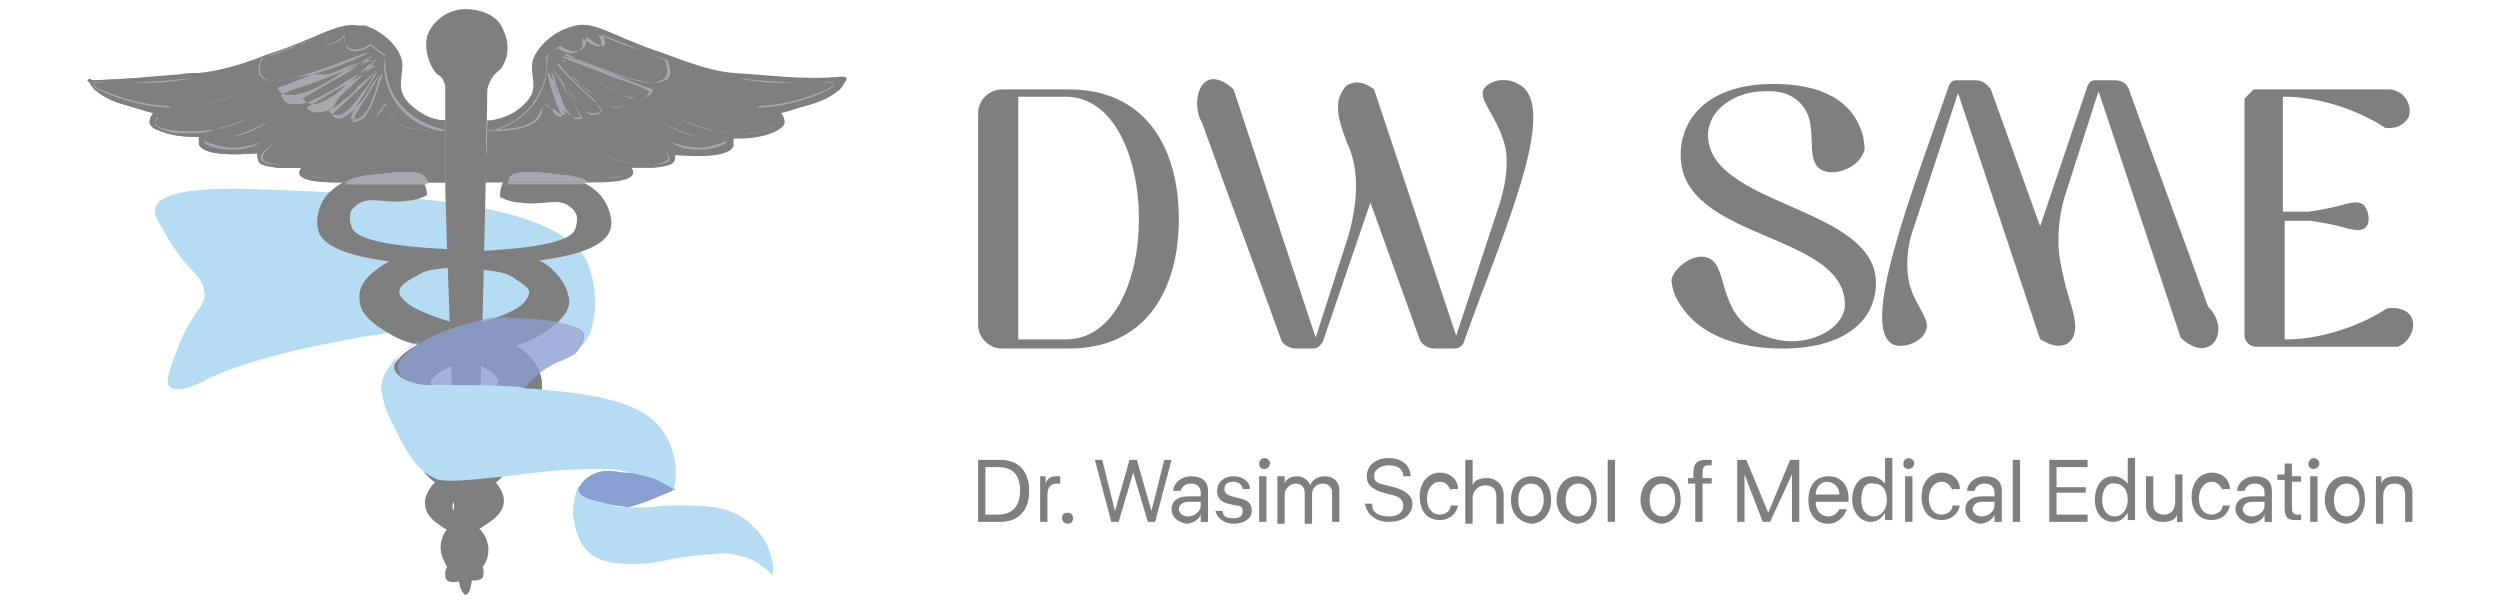 <?xml version="1.0" encoding="utf-8"?>
<!-- Generator: Adobe Illustrator 27.3.1, SVG Export Plug-In . SVG Version: 6.00 Build 0)  -->
<svg version="1.1" id="Layer_1" xmlns="http://www.w3.org/2000/svg" xmlns:xlink="http://www.w3.org/1999/xlink" x="0px" y="0px"
	 viewBox="0 0 137 33" style="enable-background:new 0 0 137 33;" xml:space="preserve">
<style type="text/css">
	.st0{fill:#B6DCF4;}
	.st1{fill:none;}
	.st2{fill:#889FD1;}
	.st3{fill:#7F7F7F;}
	.st4{fill:#A6A8AB;}
	.st5{opacity:0.79;}
	.st6{fill:#899ED0;}
</style>
<g>
	<g>
		<g>
			<path class="st0" d="M30.3,17.6c0.8,0.1,1.5,0.3,1.6,0.7c0.1,0.2,0,0.4-0.1,0.5c-0.1,0.2-0.2,0.3-0.3,0.5
				c0.2-0.2,0.5-0.4,0.7-0.8c0.2-0.3,0.3-0.7,0.3-0.9c0,0,0.4-1.4-0.3-3.2c-1.5-3.3-10-3.7-17.1-4c-2.7-0.1-6.2-0.2-6.6,1
				c-0.1,0.3,0.1,0.6,0.5,1.3c1.2,2.2,2.1,2.3,2.2,3.3c0.1,0.8-0.5,0.8-1.4,2.9c-0.4,1.1-0.8,2-0.5,2.3c0.4,0.4,1.7-0.2,2-0.4
				c3-1.5,10.4-2.9,15.4-3.1c0.1-0.1,0.3-0.1,0.3-0.1C28.4,17.4,29.5,17.5,30.3,17.6z"/>
		</g>
		<g>
			<path class="st1" d="M35.4,26c-0.4-0.1-0.8-0.2-1.2-0.2C34.7,25.8,35.1,25.9,35.4,26z"/>
		</g>
		<g>
			<path class="st0" d="M31.4,19.2C31.4,19.2,31.4,19.2,31.4,19.2C31.4,19.2,31.4,19.2,31.4,19.2C31.4,19.2,31.4,19.2,31.4,19.2z"/>
		</g>
		<g>
			<path class="st2" d="M31.7,26.9c0.1,0.4,0.7,0.5,1.5,0.7c0.3,0.1,0.7,0.1,1.2,0.2c0,0,0,0,0,0c0.5-0.1,1-0.3,1.5-0.5
				c0.4-0.2,0.8-0.3,1.1-0.5c-0.4-0.3-0.7-0.4-0.9-0.5c0,0-0.2-0.1-0.6-0.2c-0.3-0.1-0.7-0.2-1.2-0.2c-0.3,0-0.6-0.1-0.9-0.1
				c-0.2,0-0.6,0-0.9,0.2c0,0-0.1,0-0.2,0.1c-0.2,0.1-0.4,0.3-0.5,0.5c0,0,0,0,0,0C31.7,26.7,31.6,26.8,31.7,26.9z"/>
		</g>
		<g>
			<path class="st2" d="M31.7,26.5C31.7,26.5,31.7,26.5,31.7,26.5C31.7,26.5,31.7,26.5,31.7,26.5C31.7,26.5,31.7,26.5,31.7,26.5z"/>
		</g>
		<g>
			<path class="st0" d="M42.3,30.7c-0.2-1.3-1.2-2-1.4-2.2c-1.1-0.8-2.3-0.8-3.8-0.8c-0.2,0-0.7,0-1.5,0.1c-0.5,0-1,0-1.2,0
				c0,0,0,0,0,0c-0.5,0-0.9-0.1-1.2-0.2c-0.8-0.2-1.4-0.3-1.5-0.7c0-0.1,0-0.2,0-0.3c0,0,0,0,0,0c-0.1,0.3-0.3,0.8-0.3,1.5
				c0,0.2,0.1,1.3,0.7,2c0.7,0.8,1.8,0.8,2.8,0.8c1.3,0,1.4-0.3,3.7-0.5c1-0.1,1.5-0.1,2.1,0.1c0.8,0.2,1.3,0.7,1.6,1
				C42.4,31.3,42.4,31,42.3,30.7z"/>
		</g>
		<g>
			<path class="st0" d="M31.7,26.5C31.7,26.5,31.7,26.5,31.7,26.5C31.7,26.5,31.7,26.5,31.7,26.5C31.7,26.5,31.7,26.5,31.7,26.5
				C31.7,26.5,31.7,26.5,31.7,26.5z"/>
		</g>
		<g>
			<g>
				<path class="st3" d="M32.7,10.5c-0.4-0.4-1-0.6-1.1-0.6c-0.4-0.1-0.7-0.2-1-0.2c-1.7-0.2-2.5-0.3-2.9,0.1
					c-0.1,0.1-0.3,0.4-0.3,1c0.4,0.2,0.8,0.3,1.1,0.3c1.3,0.2,2-0.3,2.7,0.2c0.3,0.2,0.4,0.5,0.4,0.5c0,0,0.1,0.3-0.1,0.8
					c-0.4,0.9-3.8,1.1-6.1,1.2c-2.6,0.1-3.7,0.1-4.8,1c-0.3,0.2-1,0.8-0.9,1.6c0,0.9,1,1.5,1.5,1.8c1.1,0.7,1.6,0.6,3.2,1.1
					c1.2,0.4,2.9,1,2.9,1.6c0,0.9-3.8,0.8-4.4,2.8c-0.2,0.7,0,1.5,0.3,2.1c0.9,1.3,2.8,1.2,2.9,1.8c0,0.6-1.6,0.8-1.9,2
					c-0.2,0.7,0.2,1.2,0.2,1.3c0.5,0.8,1.6,1.1,2,0.8c0.1-0.1,0.1-0.2,0.1-0.3c0.1-0.7-1.1-0.9-1.1-1.5c-0.1-0.8,2-1.1,2.2-2.3
					c0.1-0.6-0.4-1.2-0.8-1.5c-0.6-0.5-1.2-0.1-1.8-0.7c-0.1-0.1-0.7-0.5-0.6-1c0.1-1.3,5.1-1.7,5.3-3.1c0-0.1,0-0.2,0-0.4
					c-0.1-0.8-0.6-1.3-0.8-1.5c-1.3-1.3-5.2-1.7-6.6-2.8c-0.1-0.1-0.5-0.4-0.4-0.7c0-0.1,0.1-0.3,0.6-0.6c0.4-0.2,0.6-0.4,1.1-0.5
					c2-0.4,8.9-0.1,9.8-2.1C33.7,12.1,33.3,11,32.7,10.5z"/>
			</g>
		</g>
		<g>
			<path class="st3" d="M24.4,6.6c0,1.1,0,2.3,0,3.4c-0.3,0-0.7,0-1,0c-0.1-0.1-0.1-0.2-0.2-0.3c-0.4-0.4-1.2-0.3-2.9-0.1
				c-0.3,0-0.6,0.1-1,0.2c0,0-0.2,0.1-0.4,0.2c-0.9,0-2.4,0-2.5-0.5c0-0.1,0-0.1,0.1-0.3c-0.5,0-0.9,0-1.2,0c-0.9-0.1-1-0.2-1.1-0.3
				c-0.1-0.2-0.1-0.4-0.1-0.5c-0.2,0-2.9,0.3-3.2-0.5c0-0.1,0-0.2,0-0.4c-0.5,0-1.5,0-2.3-0.4C8.5,7.1,8.2,6.9,8.2,6.7
				c0-0.2,0.1-0.4,0.2-0.5c-0.4-0.1-1-0.3-1.7-0.5c0,0-0.8-0.2-1.4-0.7c0,0-0.2-0.1-0.4-0.5C4.8,4.5,4.8,4.4,4.8,4.4c0,0,0,0,0,0
				c0.1-0.1,0.2-0.1,0.2,0C6.5,4.4,8,4.2,9.5,4.1c0,0,0,0,0,0c0.3,0,0.7-0.1,1-0.1c0.1,0,0.2,0,0.4,0c0.9-0.1,1.8-0.3,3.2-0.8
				c0,0,0,0,0,0c0.2-0.1,0.5-0.2,0.8-0.3c2.7-0.9,3.6-1.7,4.8-1.5c0,0,0.1,0,0.1,0c0,0,0,0,0.1,0c0,0,0.1,0,0.1,0
				c0.7,0.2,1.7,0.9,2,1.8c0.2,0.8-0.3,1.4,0.2,2.2c0.3,0.4,0.6,0.6,0.9,0.8C23.6,6.5,24.1,6.6,24.4,6.6z"/>
		</g>
		<g>
			<path class="st3" d="M25.5,0.5c-0.9,0-1.8,0.6-2.1,1.5c-0.2,0.9,0.3,1.9,0.6,2.1c0,0,0.2,0.1,0.3,0.3c0,0.1,0.1,0.2,0.1,0.3
				c0,1.9,0,3.7,0,5.6c0.1,4.1,0.3,8.1,0.4,12.2c0,2.8,0.1,8.6,0.4,9.6c0,0.1,0.2,0.5,0.3,0.5c0.2,0,0.3-0.4,0.3-0.5
				c0.3-1,0.4-6.8,0.5-9.6c0.3-9.9,0.4-17,0.4-17.4c0-0.1,0-0.3,0.1-0.5C27,4.1,27.2,4,27.3,3.9c0.5-0.4,0.7-1.4,0.3-2.2
				C27.3,0.8,26.3,0.5,25.5,0.5z"/>
		</g>
		<g>
			<path class="st3" d="M31.2,1.5c-0.7,0.2-1.7,0.9-2,1.8C29,4.1,29.5,4.7,29,5.4c-0.3,0.4-0.6,0.6-0.9,0.8
				c-0.6,0.3-1.1,0.4-1.4,0.4c0,1.1-0.1,2.3-0.1,3.4c1.5,0,3.3,0,5.5,0c1,0,2.5,0,2.6-0.5c0-0.1,0-0.2-0.1-0.3c0.5,0,0.9,0,1.2,0
				c0.9-0.1,1-0.2,1.1-0.3C37,8.8,37,8.6,37,8.5c0.2,0,2.9,0.3,3.2-0.5c0-0.1,0-0.2,0-0.4c0.5,0,1.5,0,2.3-0.4
				c0.2-0.1,0.5-0.3,0.5-0.5c0-0.2-0.1-0.4-0.2-0.5c0.4-0.1,1-0.3,1.7-0.5c0,0,0.8-0.2,1.4-0.7c0,0,0.2-0.1,0.4-0.5
				c0.1-0.1,0.1-0.2,0.1-0.2c0-0.1-0.2-0.1-0.3-0.1C44,4.4,42.1,4.1,40.2,4c-1.1-0.1-2-0.4-3.9-1.1C33.3,1.9,32.5,1,31.2,1.5z"/>
		</g>
		<g>
			<path class="st3" d="M24.4,6.6c0,1.1,0,2.3,0,3.4c-0.3,0-0.7,0-1,0c-0.1-0.1-0.1-0.2-0.2-0.3c-0.4-0.4-1.2-0.3-2.9-0.1
				c-0.3,0-0.6,0.1-1,0.2c0,0-0.2,0.1-0.4,0.2c-0.9,0-2.4,0-2.5-0.5c0-0.1,0-0.1,0.1-0.3c-0.5,0-0.9,0-1.2,0c-0.9-0.1-1-0.2-1.1-0.3
				c-0.1-0.2-0.1-0.4-0.1-0.5c-0.2,0-2.9,0.3-3.2-0.5c0-0.1,0-0.2,0-0.4c-0.5,0-1.5,0-2.3-0.4C8.5,7.1,8.2,6.9,8.2,6.7
				c0-0.2,0.1-0.4,0.2-0.5c-0.4-0.1-1-0.3-1.7-0.5c0,0-0.8-0.2-1.4-0.7c0,0-0.2-0.1-0.4-0.5C4.8,4.5,4.8,4.4,4.8,4.4c0,0,0,0,0,0
				c0.1-0.1,0.2-0.1,0.2,0c0.3,0,1.9-0.1,4.4-0.2c0,0,0,0,0,0c0.2,0,0.5,0,0.7,0c0.1,0,0.2,0,0.3,0c1.4-0.2,2.6-0.5,3.5-0.8
				c0,0,0,0,0,0c0.3-0.1,0.5-0.2,0.8-0.3c2.4-0.9,3.5-1.8,4.8-1.5c0,0,0.1,0,0.1,0c0,0,0,0,0.1,0c0,0,0.1,0,0.1,0
				c0.7,0.2,1.7,0.9,2,1.8c0.2,0.8-0.3,1.4,0.2,2.2c0.3,0.4,0.6,0.6,0.9,0.8C23.6,6.5,24.1,6.6,24.4,6.6z"/>
		</g>
		<g>
			<g>
				<path class="st3" d="M30.2,14.7c-1.1-0.9-2.2-0.9-4.8-1c-2.3-0.1-5.7-0.3-6.1-1.2c-0.2-0.4-0.1-0.8-0.1-0.8
					c0-0.1,0.1-0.3,0.4-0.5c0.7-0.5,1.5,0,2.7-0.2c0.3,0,0.7-0.1,1.1-0.3c0-0.3-0.1-0.6-0.2-0.7c-1.4,0-2.9,0-4.3,0c0,0-0.1,0-0.1,0
					c-0.2,0.1-0.5,0.3-0.7,0.5c-0.6,0.5-0.9,1.6-0.6,2.3c0.9,1.9,7.8,1.7,9.8,2.1c0.5,0.1,0.7,0.2,1.1,0.5c0.5,0.3,0.6,0.5,0.6,0.6
					c0,0.3-0.3,0.6-0.4,0.7c-1.4,1.1-5.3,1.5-6.6,2.8c-0.2,0.2-0.7,0.7-0.8,1.5c0,0.2,0,0.4,0,0.4c0.2,1.4,5.1,1.8,5.3,3.1
					c0,0.5-0.5,0.9-0.6,1c-0.6,0.5-1.2,0.2-1.8,0.7c-0.4,0.3-0.9,0.9-0.8,1.5c0.1,1.2,2.2,1.5,2.2,2.3c-0.1,0.6-1.2,0.8-1.1,1.5
					c0,0.1,0,0.2,0.1,0.3c0.3,0.3,1.5-0.1,2-0.8c0.1-0.1,0.4-0.7,0.2-1.3c-0.3-1.2-2-1.4-1.9-2c0-0.6,2-0.5,2.9-1.8
					c0.3-0.5,0.6-1.3,0.3-2.1c-0.6-2-4.4-1.9-4.4-2.8c0-0.6,1.7-1.2,2.9-1.6c1.6-0.5,2.1-0.4,3.2-1.1c0.5-0.3,1.5-1,1.5-1.8
					C31.1,15.5,30.4,14.9,30.2,14.7z"/>
			</g>
		</g>
		<g>
			<g>
				<g>
					<path class="st4" d="M9.4,5.9c0,0-0.1,0-0.1,0C8.9,5.9,7.6,5.8,6,5.2C5.6,5,5,4.8,5.1,4.6c0-0.1,0.5-0.1,1.1-0.1
						c0.3,0,0.7,0,1.1,0c1,0,2.1-0.1,3.1-0.2l0,0c-1,0.2-2,0.3-3.1,0.2c-0.4,0-0.8,0-1.1,0c-0.6,0-1.1-0.1-1.1,0.1
						c0,0.1,0.3,0.3,0.9,0.5c1.5,0.6,2.9,0.7,3.2,0.7C9.3,5.9,9.4,5.9,9.4,5.9c1.4,0,2.8-0.3,4.2-1l0,0C12.3,5.6,10.8,5.9,9.4,5.9z"
						/>
				</g>
			</g>
			<g>
				<g>
					<path class="st4" d="M10.5,7.3c-0.3,0-0.5,0-0.8,0C9,7.2,8.6,7,8.5,6.8c0-0.1,0.1-0.3,0.2-0.4c0.2-0.2,0.4-0.1,0.8-0.1
						c0.1,0,0.3,0,0.5,0c0.3,0,0.6,0,1,0l0,0c-0.3,0-0.6,0-1,0c-0.2,0-0.3,0-0.5,0c-0.4,0-0.6-0.1-0.8,0.1C8.6,6.4,8.5,6.6,8.5,6.7
						c0.1,0.5,1.8,0.6,3.2,0.4c0.9-0.1,1.8-0.5,2.6-1l0,0c-0.8,0.5-1.7,0.8-2.6,1C11.4,7.3,10.9,7.3,10.5,7.3z"/>
				</g>
			</g>
			<g>
				<g>
					<path class="st4" d="M12.8,8.2c-0.1,0-0.2,0-0.2,0c-0.6,0-1.3-0.2-1.4-0.4c0,0,0,0,0-0.1c0-0.1,0.2-0.1,0.5-0.1
						c0.3,0,0.6,0,1-0.1c0.7-0.1,1.4-0.4,2.1-0.9l0,0c-0.7,0.4-1.4,0.7-2.1,0.9c-0.4,0.1-0.7,0.1-1,0.1c-0.3,0-0.5,0-0.5,0.1
						c0,0,0,0,0,0c0.1,0.1,0.7,0.3,1.4,0.4c0.6,0,1.1-0.1,1.7-0.3l0,0C13.8,8.1,13.3,8.2,12.8,8.2z"/>
				</g>
			</g>
			<g>
				<g>
					<path class="st4" d="M15.3,9c-0.4,0-0.9,0-1-0.3C14.2,8.4,14.8,8,15,7.9c0.3-0.2,0.6-0.3,1-0.4l0,0c-0.4,0.1-0.7,0.2-1,0.4
						c-0.1,0.1-0.7,0.5-0.6,0.8C14.5,9,15.3,9,15.6,9c0.8,0,1.6-0.2,2.4-0.6l0,0C17.2,8.8,16.4,9,15.6,9C15.5,9,15.4,9,15.3,9z"/>
				</g>
			</g>
			<g>
				<g>
					<path class="st4" d="M17.4,9.7c-0.2,0-0.4,0-0.6-0.1c-0.1-0.1-0.2-0.1-0.2-0.2c0-0.1,0.2-0.1,0.3-0.1l0,0
						c0.4,0,0.9-0.2,1.7-0.5l0,0c-0.8,0.3-1.3,0.5-1.7,0.5l0,0c-0.2,0-0.3,0-0.3,0.1c0,0,0,0.1,0.2,0.2c0.4,0.2,0.8,0.1,1.1,0.1
						c0.6-0.1,1.3-0.4,2-0.8l0,0c-0.7,0.4-1.4,0.7-2,0.8C17.8,9.7,17.6,9.7,17.4,9.7z"/>
				</g>
			</g>
			<g>
				<g>
					<g>
						<path class="st4" d="M23.4,10c-1.4,0-2.9,0-4.3,0c0,0-0.1,0-0.1,0c0.2-0.1,0.3-0.1,0.4-0.2c0.4-0.1,0.7-0.2,1-0.2
							c1.7-0.2,2.5-0.3,2.9,0.1C23.3,9.8,23.3,9.9,23.4,10z"/>
					</g>
					<g>
						<path class="st4" d="M19,10L19,10c0.2-0.1,0.3-0.1,0.4-0.2c0.4-0.1,0.7-0.2,1-0.2c1.7-0.2,2.5-0.3,2.9,0.1
							c0.1,0.1,0.1,0.2,0.2,0.3l0,0h0c-1.4,0-2.9,0-4.3,0L19,10z M22.2,9.5c-0.5,0-1.1,0.1-1.9,0.2c-0.3,0-0.6,0.1-1,0.2
							c0,0-0.2,0.1-0.3,0.2l0.1,0c1.4,0,2.9,0,4.3,0c0-0.1-0.1-0.2-0.2-0.3C23,9.5,22.7,9.5,22.2,9.5z"/>
					</g>
				</g>
				<g>
					<path class="st4" d="M18.9,10L18.9,10c0.2-0.1,0.3-0.2,0.4-0.2c0.4-0.1,0.7-0.2,1-0.2c1.7-0.2,2.5-0.3,2.9,0.1
						c0.1,0.1,0.1,0.2,0.2,0.3l0,0h0c-1.4,0-2.7,0-4.1,0l-0.2,0L18.9,10z M19.1,10l0.2,0c1.4,0,2.7,0,4.1,0c0-0.1-0.1-0.2-0.2-0.2
						c-0.4-0.4-1.2-0.3-2.9-0.1c-0.3,0-0.6,0.1-1,0.2C19.3,9.9,19.2,9.9,19.1,10L19.1,10z"/>
					<path class="st4" d="M18.9,10L18.9,10c0.2-0.1,0.4-0.2,0.4-0.2c0.4-0.1,0.7-0.2,1-0.2c1.7-0.2,2.5-0.3,2.9,0.1
						c0.1,0.1,0.1,0.2,0.2,0.3l0,0h0c-1.3,0-2.7,0-4,0l-0.3,0L18.9,10z M22.2,9.5c-0.5,0-1.1,0.1-1.9,0.2c-0.3,0-0.6,0.1-1,0.2
						c-0.1,0-0.2,0.1-0.4,0.2l0,0l0.1,0l0.3,0c1.3,0,2.6,0,4,0h0l0,0c-0.1-0.1-0.1-0.2-0.2-0.3C23,9.5,22.7,9.5,22.2,9.5z M19,10
						L19,10c0.2-0.1,0.3-0.1,0.3-0.1c0.4-0.1,0.7-0.2,1-0.2c1.6-0.2,2.5-0.3,2.9,0.1c0.1,0.1,0.1,0.2,0.2,0.2l0,0h0
						c-1.4,0-2.8,0-4.1,0L19,10L19,10z M19.1,10l0.2,0c1.3,0,2.7,0,4.1,0c0-0.1-0.1-0.2-0.2-0.2c-0.4-0.4-1.2-0.3-2.9-0.1
						c-0.3,0-0.6,0.1-1,0.2C19.3,9.9,19.2,9.9,19.1,10L19.1,10z"/>
				</g>
			</g>
			<g>
				<g>
					<path class="st4" d="M24.2,7.2c-1.5,0-2.5-0.3-2.7-0.8c0,0,0-0.1-0.1-0.2c-0.1-0.2-0.2-0.5-0.3-0.4c0,0-0.1,0-0.1,0.1
						c0,0.1-0.1,0.2-0.2,0.3c-0.1,0.1-0.2,0.3-0.5,0.3c0,0-0.1,0-0.1,0l0,0l0,0c0.1-0.3,0.3-0.6,0.4-1c0.2-0.5,0.3-0.9,0.4-1.4l0,0
						c-0.1,0.1-0.1,0.3-0.2,0.4c0,0.1-0.1,0.3-0.1,0.4c-0.1,0.3-0.2,0.5-0.3,0.8C20.3,6,20.1,6.2,20,6.4c-0.2,0.2-0.5,0.3-0.7,0.3
						c0,0,0,0,0,0c0,0,0,0,0,0l0,0l0,0c0.2-0.5,0.5-1,0.8-1.4c0.2-0.4,0.5-0.8,0.7-1.2l0,0c0,0,0,0,0,0c0,0-0.1,0.1-0.1,0.1
						c-0.2,0.3-0.4,0.5-0.5,0.8c0,0-0.1,0.1-0.1,0.1c-0.2,0.4-0.5,0.7-0.8,1c-0.2,0.2-0.4,0.3-0.6,0.4c-0.2,0-0.4,0-0.5-0.2l0,0l0,0
						c0.2-0.2,0.3-0.3,0.5-0.5c0.7-0.6,1.4-1.3,2-2c0,0,0,0,0,0c0,0-0.1,0-0.1,0.1c0,0-0.1,0-0.1,0.1c-0.2,0.1-0.3,0.3-0.5,0.4
						c-0.2,0.2-0.4,0.3-0.5,0.5c-0.2,0.2-0.4,0.4-0.7,0.6c-0.3,0.3-0.6,0.5-1,0.6c-0.4,0.1-0.8,0.1-1-0.2c0,0,0,0,0,0c0,0,0,0,0,0
						l0,0l0,0c0.5-0.3,1-0.6,1.5-0.9c0.8-0.4,1.5-0.9,2.3-1.4l0,0c0,0-0.1,0-0.1,0c-0.1,0-0.2,0-0.2,0.1c-0.4,0.2-0.9,0.5-1.4,0.8
						c-0.1,0.1-0.2,0.1-0.3,0.2c-0.5,0.3-1,0.6-1.5,0.8c-0.2,0.1-0.4,0.2-0.7,0.2c-0.1,0-0.3,0-0.4,0c-0.3,0-0.5-0.2-0.6-0.5l0,0
						l0,0c0.6-0.3,1.3-0.5,1.9-0.7c1-0.4,2.1-0.8,3.1-1.2c-0.2,0-0.3,0-0.6,0.1c-0.7,0.2-1.3,0.5-1.9,0.7C17.1,4,16.6,4.2,16,4.3
						c-0.5,0.1-0.8,0.2-1.2,0.1c-0.3-0.1-0.3-0.1-0.4-0.2c-0.3-0.3-0.1-0.9,0-1l0,0l0,0c0.7-0.3,1.4-0.6,2.2-0.8
						C17,2.2,17.5,2,18,1.8l0,0l0,0c-0.1,0.3-0.2,0.5-0.1,0.6c0.2,0.1,0.7-0.2,1-0.5l0,0l0,0c0,0.1-0.1,0.4,0.1,0.6
						c0.2,0.3,0.8,0.3,1.3-0.1l0,0l0.8,0.6l0,0c0,0.5,0,1.5,0.6,2.4c0.9,1.3,2.2,1.6,2.7,1.7l0,0C24.3,7.2,24.2,7.2,24.2,7.2z
						 M21.1,5.7c0.1,0,0.2,0.3,0.3,0.5c0,0.1,0.1,0.1,0.1,0.2c0.3,0.6,1.2,0.8,2.7,0.8c0,0,0,0,0,0c-0.5-0.1-1.8-0.4-2.6-1.7
						C21,4.5,21,3.6,21.1,3.1l-0.8-0.6c-0.5,0.4-1.1,0.4-1.3,0.1c-0.1-0.2-0.1-0.5-0.1-0.6c-0.1,0.1-0.8,0.6-1,0.4
						c-0.1-0.1,0-0.4,0.1-0.6c-0.5,0.2-1,0.4-1.5,0.6c-0.7,0.3-1.4,0.6-2.2,0.8c0,0.1-0.3,0.7,0,1c0.1,0.1,0.1,0.1,0.4,0.2
						c0.4,0.1,0.8,0,1.2-0.1c0.6-0.1,1.1-0.3,1.7-0.5c0.6-0.2,1.3-0.5,1.9-0.7C19.8,3,20,2.9,20.2,2.9l0,0l0,0
						c-1,0.5-2.1,0.9-3.1,1.2c-0.6,0.2-1.2,0.5-1.9,0.7c0.1,0.3,0.3,0.4,0.6,0.4c0.1,0,0.3,0,0.4,0c0.2-0.1,0.5-0.1,0.7-0.2
						c0.5-0.2,1-0.5,1.5-0.8c0.1-0.1,0.2-0.1,0.3-0.2c0.5-0.3,1-0.5,1.4-0.8c0.1,0,0.2-0.1,0.2-0.1c0,0,0.1,0,0.1,0l0,0l0,0l0,0
						c-0.7,0.5-1.5,1-2.3,1.4c-0.5,0.3-1,0.6-1.5,0.9c0,0,0,0,0,0c0,0,0,0,0,0c0.2,0.3,0.6,0.4,1,0.2c0.3-0.1,0.6-0.3,1-0.6
						c0.2-0.2,0.4-0.4,0.7-0.6c0.2-0.2,0.4-0.3,0.5-0.5c0.2-0.1,0.3-0.3,0.5-0.4c0,0,0.1,0,0.1-0.1c0,0,0.1,0,0.1-0.1c0,0,0,0,0.1,0
						l0,0l0,0c-0.6,0.7-1.3,1.4-2,2C18.3,5.8,18.2,6,18,6.1c0.2,0.2,0.3,0.2,0.5,0.2c0.3,0,0.4-0.2,0.6-0.3c0.3-0.3,0.6-0.7,0.8-1
						c0,0,0.1-0.1,0.1-0.1c0.2-0.2,0.3-0.5,0.5-0.8c0,0,0.1-0.1,0.1-0.1c0,0,0,0,0.1-0.1l0,0l0,0l0,0c-0.2,0.4-0.5,0.8-0.7,1.2
						c-0.3,0.4-0.6,0.9-0.8,1.4c0,0,0,0,0,0c0,0,0,0,0,0c0.3,0.1,0.5,0,0.7-0.2c0.2-0.2,0.3-0.4,0.4-0.6c0.1-0.3,0.2-0.5,0.3-0.8
						c0-0.1,0.1-0.3,0.1-0.4c0-0.1,0.1-0.3,0.2-0.4l0,0l0.1,0l0,0c-0.1,0.5-0.2,0.9-0.4,1.4c-0.1,0.3-0.2,0.6-0.4,1c0,0,0.1,0,0.1,0
						c0.2,0,0.4-0.2,0.4-0.3C20.9,6,20.9,5.9,21,5.8C21,5.8,21,5.7,21.1,5.7C21.1,5.7,21.1,5.7,21.1,5.7z"/>
				</g>
			</g>
		</g>
		<g>
			<g>
				<g>
					<path class="st4" d="M41.5,5.9c0,0,0.1,0,0.1,0c0.4,0,1.7-0.1,3.2-0.7c0.4-0.2,1-0.4,0.9-0.6c0-0.1-0.5-0.1-1.1-0.1
						c-0.3,0-0.7,0-1.1,0c-1,0-2-0.1-3-0.2l0,0c1,0.2,2,0.3,3,0.2c0.4,0,0.8,0,1.1,0c0.6,0,1.1-0.1,1.1,0.1c0,0.1-0.3,0.3-0.9,0.5
						c-1.5,0.6-2.8,0.7-3.2,0.7C41.6,5.9,41.5,5.9,41.5,5.9c-1.4,0-2.8-0.3-4.1-1l0,0C38.7,5.6,40.1,5.9,41.5,5.9z"/>
				</g>
			</g>
			<g>
				<g>
					<path class="st4" d="M40.5,7.3c0.3,0,0.5,0,0.8,0c0.7-0.1,1.1-0.3,1.2-0.5c0-0.1-0.1-0.3-0.2-0.4c-0.2-0.2-0.4-0.1-0.8-0.1
						c-0.1,0-0.3,0-0.5,0c-0.3,0-0.6,0-0.9,0l0,0c0.3,0,0.6,0,0.9,0c0.2,0,0.3,0,0.5,0c0.4,0,0.6-0.1,0.8,0.1
						c0.1,0.1,0.2,0.3,0.2,0.4c-0.1,0.5-1.8,0.6-3.2,0.4c-0.9-0.1-1.8-0.5-2.6-1l0,0c0.8,0.5,1.7,0.8,2.6,1
						C39.6,7.2,40,7.3,40.5,7.3z"/>
				</g>
			</g>
			<g>
				<g>
					<path class="st4" d="M38.2,8.2c0.1,0,0.2,0,0.2,0c0.6,0,1.2-0.2,1.4-0.4c0,0,0,0,0-0.1c0-0.1-0.2-0.1-0.5-0.1
						c-0.3,0-0.6,0-1-0.1c-0.7-0.1-1.4-0.4-2.1-0.9l0,0c0.6,0.4,1.3,0.7,2.1,0.9c0.4,0.1,0.7,0.1,1,0.1c0.3,0,0.5,0,0.5,0.1
						c0,0,0,0,0,0c-0.1,0.1-0.7,0.3-1.3,0.4c-0.6,0-1.1-0.1-1.7-0.3l0,0C37.2,8.1,37.7,8.2,38.2,8.2z"/>
				</g>
			</g>
			<g>
				<g>
					<path class="st4" d="M35.7,9c0.4,0,0.9,0,1-0.3C36.7,8.4,36.1,8,36,7.9c-0.3-0.2-0.6-0.3-1-0.4l0,0c0.4,0.1,0.7,0.2,1,0.4
						c0.1,0.1,0.7,0.5,0.6,0.8C36.5,9,35.7,9,35.3,9c-0.8,0-1.6-0.2-2.3-0.6l0,0C33.8,8.8,34.6,9,35.3,9C35.4,9,35.5,9,35.7,9z"/>
				</g>
			</g>
			<g>
				<g>
					<path class="st4" d="M33.6,9.7c0.2,0,0.4,0,0.6-0.1c0.1-0.1,0.2-0.1,0.2-0.2c0-0.1-0.2-0.1-0.3-0.1l0,0c-0.4,0-0.9-0.2-1.7-0.5
						l0,0c0.7,0.3,1.3,0.5,1.7,0.5l0,0c0.2,0,0.3,0,0.3,0.1c0,0,0,0.1-0.2,0.2c-0.4,0.2-0.8,0.1-1.1,0.1c-0.6-0.1-1.3-0.4-2-0.8l0,0
						c0.7,0.4,1.4,0.7,2,0.8C33.2,9.7,33.4,9.7,33.6,9.7z"/>
				</g>
			</g>
			<g>
				<g>
					<g>
						<path class="st4" d="M27.8,10c1.4,0,2.8,0,4.3,0c0,0,0.1,0,0.1,0c-0.2-0.1-0.3-0.1-0.4-0.2c-0.4-0.1-0.7-0.2-1-0.2
							c-1.6-0.2-2.5-0.3-2.9,0.1C27.9,9.8,27.9,9.9,27.8,10z"/>
					</g>
					<g>
						<path class="st4" d="M32.2,10l-0.1,0l-0.1,0c-1.4,0-2.8,0-4.1,0h0l0,0c0-0.1,0.1-0.2,0.2-0.3c0.4-0.4,1.2-0.3,2.9-0.1
							c0.3,0,0.6,0.1,1,0.2C31.9,9.9,32,9.9,32.2,10L32.2,10z M32.1,10L32.1,10c-0.1-0.1-0.2-0.1-0.2-0.1c-0.4-0.1-0.7-0.2-1-0.2
							c-1.6-0.2-2.5-0.3-2.9,0.1c-0.1,0.1-0.1,0.2-0.2,0.3c1.4,0,2.8,0,4.1,0L32.1,10z"/>
					</g>
				</g>
				<g>
					<path class="st4" d="M32.1,10l-0.2,0c-1.4,0-2.7,0-4.1,0h0l0,0c0.1-0.1,0.1-0.2,0.2-0.3c0.4-0.4,1.2-0.3,2.9-0.1
						c0.3,0,0.6,0.1,1,0.2c0.1,0,0.2,0.1,0.4,0.2l0,0L32.1,10z M32.1,10c-0.2-0.1-0.3-0.1-0.3-0.1c-0.4-0.1-0.7-0.2-1-0.2
						c-1.6-0.2-2.5-0.3-2.8,0.1c-0.1,0.1-0.1,0.2-0.2,0.2c1.4,0,2.7,0,4.1,0L32.1,10L32.1,10z"/>
				</g>
			</g>
			<g>
				<g>
					<path class="st4" d="M26.7,7.2L26.7,7.2c0.4-0.1,1.8-0.4,2.6-1.7C30,4.5,30,3.5,29.9,3.1l0,0l0.8-0.6l0,0
						c0.5,0.4,1.1,0.4,1.3,0.1c0.2-0.2,0.1-0.5,0.1-0.6l0,0l0,0c0.3,0.2,0.8,0.6,1,0.5c0.1-0.1,0.1-0.3-0.1-0.6l0,0l0,0
						c0.5,0.2,1,0.4,1.5,0.6c0.7,0.3,1.4,0.6,2.1,0.8l0,0l0,0c0,0.1,0.3,0.7,0,1c-0.1,0.1-0.1,0.1-0.4,0.2c-0.4,0.1-0.8,0-1.2-0.1
						c-0.6-0.1-1.1-0.3-1.6-0.5c-0.6-0.2-1.3-0.5-1.9-0.7C31.2,3,31.1,2.9,30.9,3c1,0.4,2,0.8,3,1.2c0.6,0.2,1.2,0.5,1.9,0.7l0,0
						l0,0c-0.1,0.3-0.3,0.4-0.6,0.5c-0.1,0-0.3,0-0.4,0c-0.2-0.1-0.5-0.1-0.7-0.2c-0.5-0.2-1-0.5-1.4-0.8c-0.1-0.1-0.2-0.1-0.3-0.2
						c-0.5-0.3-0.9-0.5-1.4-0.8c-0.1,0-0.2-0.1-0.2-0.1c0,0-0.1,0-0.1,0l0,0c0.7,0.5,1.5,1,2.2,1.4c0.5,0.3,1,0.6,1.5,0.9l0,0l0,0
						c0,0,0,0,0,0c0,0,0,0,0,0c-0.3,0.3-0.6,0.4-1,0.2c-0.3-0.1-0.6-0.3-0.9-0.6c-0.2-0.2-0.4-0.4-0.7-0.6c-0.2-0.2-0.4-0.3-0.5-0.5
						c-0.2-0.1-0.3-0.3-0.5-0.4c0,0-0.1,0-0.1-0.1c0,0-0.1,0-0.1-0.1c0,0,0,0,0,0c0.6,0.7,1.3,1.4,2,2C32.7,5.8,32.9,6,33,6.1l0,0
						l0,0c-0.2,0.2-0.4,0.2-0.5,0.2c-0.3,0-0.4-0.2-0.6-0.4c-0.3-0.3-0.5-0.7-0.8-1c0,0-0.1-0.1-0.1-0.1c-0.2-0.2-0.3-0.5-0.5-0.8
						c0,0-0.1-0.1-0.1-0.1c0,0,0,0,0,0l0,0c0.2,0.4,0.5,0.8,0.7,1.2c0.3,0.5,0.6,0.9,0.8,1.4l0,0l0,0c0,0,0,0,0,0c0,0,0,0,0,0
						c-0.3,0.1-0.5,0-0.7-0.3c-0.2-0.2-0.3-0.4-0.4-0.7c-0.1-0.3-0.2-0.5-0.3-0.8c0-0.1-0.1-0.3-0.1-0.4c0-0.1-0.1-0.2-0.2-0.4l0,0
						c0.1,0.5,0.2,0.9,0.4,1.4c0.1,0.3,0.2,0.6,0.4,1l0,0l0,0c0,0-0.1,0-0.1,0c-0.2,0-0.4-0.2-0.5-0.3C30.1,6,30.1,5.9,30,5.8
						c0-0.1,0-0.1-0.1-0.1c-0.1,0-0.2,0.3-0.3,0.4c0,0.1,0,0.1-0.1,0.2c-0.3,0.6-1.2,0.8-2.7,0.8C26.8,7.2,26.8,7.2,26.7,7.2z
						 M30,5.7c0,0,0.1,0.1,0.1,0.1c0,0.1,0.1,0.2,0.2,0.3c0.1,0.1,0.2,0.3,0.4,0.3c0,0,0.1,0,0.1,0c-0.1-0.3-0.3-0.6-0.4-1
						c-0.2-0.5-0.3-0.9-0.4-1.4l0,0l0.1,0l0,0c0.1,0.2,0.1,0.3,0.2,0.4c0,0.1,0.1,0.3,0.1,0.4c0.1,0.3,0.2,0.5,0.3,0.8
						c0.1,0.3,0.2,0.5,0.4,0.6c0.2,0.2,0.4,0.3,0.7,0.2c0,0,0,0,0,0c0,0,0,0,0,0c-0.2-0.5-0.5-1-0.8-1.4c-0.2-0.4-0.5-0.8-0.7-1.2
						l0,0l0,0l0,0c0,0,0,0,0.1,0.1c0,0,0.1,0.1,0.1,0.1c0.2,0.3,0.4,0.5,0.5,0.8c0,0,0.1,0.1,0.1,0.1c0.2,0.3,0.5,0.7,0.8,1
						c0.2,0.2,0.3,0.3,0.6,0.3c0.2,0,0.4,0,0.5-0.2c-0.2-0.2-0.3-0.3-0.5-0.5c-0.7-0.6-1.4-1.3-2-2l0,0l0,0c0,0,0,0,0.1,0
						c0,0,0.1,0,0.1,0.1c0,0,0.1,0,0.1,0.1c0.2,0.1,0.3,0.3,0.5,0.4c0.2,0.2,0.4,0.3,0.5,0.5c0.2,0.2,0.4,0.4,0.7,0.6
						c0.3,0.3,0.6,0.5,0.9,0.6c0.4,0.1,0.7,0.1,1-0.2c0,0,0,0,0,0c0,0,0,0,0,0c-0.5-0.3-1-0.6-1.5-0.9c-0.7-0.4-1.5-0.9-2.2-1.4l0,0
						l0,0l0,0c0,0,0.1,0,0.1,0c0.1,0,0.2,0,0.2,0.1c0.4,0.2,0.9,0.5,1.4,0.8c0.1,0.1,0.2,0.1,0.3,0.2c0.5,0.3,0.9,0.6,1.4,0.8
						c0.2,0.1,0.4,0.2,0.6,0.2c0.1,0,0.3,0,0.4,0c0.3,0,0.4-0.2,0.5-0.4c-0.6-0.3-1.2-0.5-1.8-0.7c-1-0.4-2.1-0.8-3.1-1.2l0,0l0,0
						c0.2,0,0.4,0,0.6,0.1c0.6,0.2,1.3,0.5,1.9,0.7c0.5,0.2,1.1,0.4,1.6,0.5c0.5,0.1,0.8,0.2,1.2,0.1c0.2-0.1,0.3-0.1,0.4-0.2
						c0.3-0.3,0.1-0.9,0-1c-0.7-0.3-1.4-0.6-2.1-0.8c-0.5-0.2-1-0.4-1.5-0.6c0.1,0.2,0.2,0.5,0.1,0.6c-0.2,0.2-0.8-0.3-1-0.4
						c0,0.1,0.1,0.4-0.1,0.6c-0.2,0.3-0.8,0.3-1.3-0.1L30,3.1c0,0.5,0,1.5-0.6,2.4c-0.8,1.2-2,1.6-2.5,1.7c0,0,0,0,0,0
						c1.5,0,2.4-0.3,2.7-0.8c0,0,0-0.1,0.1-0.2C29.7,5.9,29.8,5.7,30,5.7C30,5.7,30,5.7,30,5.7z"/>
				</g>
			</g>
		</g>
		<g class="st5">
			<g>
				<path class="st6" d="M21.8,20.2c0,0.1,0.1,0.2,0.1,0.3c0.4,0.6,1.6,0.7,1.6,0.7c0.5,0,1.1,0,1.6,0c0.9,0,2.1-0.1,3.6,0.1
					c0.7-0.8,1.4-1.3,2-1.5c0.2-0.1,0.5-0.2,0.8-0.4c0,0,0,0,0,0c0,0,0.1-0.1,0.1-0.1c0.1-0.1,0.2-0.3,0.3-0.5
					c0.1-0.1,0.1-0.3,0.1-0.5c-0.1-0.4-1.1-0.6-1.6-0.7c-0.8-0.1-1.9-0.2-3.4-0.2c-1.9,0.4-3.2,0.9-3.8,1.3
					C21.8,19.5,21.8,20,21.8,20.2z"/>
			</g>
		</g>
		<g>
			<path class="st0" d="M35.4,26.1c0.4,0.1,0.6,0.2,0.6,0.2c0.2,0.1,0.6,0.3,0.9,0.5c0-0.1,0.1-0.2,0.1-0.4c0.1-0.7,0-1.6-0.5-2.5
				c-1.1-2-4.1-2.3-7.3-2.6c-0.2,0-0.5,0-0.7-0.1c-1.5-0.1-2.7-0.1-3.6-0.1c-0.5,0-1.1,0-1.6,0c0,0-1.2-0.1-1.6-0.7
				c0,0-0.1-0.1-0.1-0.3c0-0.1,0-0.3,0.4-0.7c0.2-0.2,0.5-0.5,1-0.7c0.1,0-1.9,0.9-2.1,2.4c0,0.3,0,0.7,0.4,1.7
				c0.8,1.6,1.3,2.8,2.5,3.4c0.5,0.3,2.2,0.1,5.6-0.3c0,0,1.4-0.2,3.3-0.2c0.2,0,0.5,0,0.5,0c0.3,0,0.6,0,0.9,0.1
				C34.6,25.9,35,26,35.4,26.1z"/>
		</g>
		<g>
			<g>
				<path class="st3" d="M25.6,4.4c-1,0-1.8-0.8-1.8-1.8c0-1,0.8-1.8,1.8-1.8s1.8,0.8,1.8,1.8C27.4,3.6,26.6,4.4,25.6,4.4z
					 M25.6,0.8c-1,0-1.8,0.8-1.8,1.8s0.8,1.8,1.8,1.8c1,0,1.8-0.8,1.8-1.8S26.6,0.8,25.6,0.8z"/>
			</g>
		</g>
		<g>
			<g>
				<path class="st3" d="M25.6,5.2c-0.5,0-0.9-0.1-1.2-0.3l0,0C24.7,5,25.1,5.1,25.6,5.2c0.4,0,0.8-0.1,1.1-0.3l0,0
					C26.4,5.1,26,5.1,25.6,5.2C25.6,5.2,25.6,5.2,25.6,5.2z"/>
			</g>
		</g>
	</g>
	<g>
		<g>
			<path class="st3" d="M124.6,19.1"/>
			<path class="st3" d="M58.6,4.9c4.1,0,6,3.1,6,7.1c0,4-1.9,7.1-6,7.1h-3.7c-0.7,0-1.3-0.6-1.3-1.3V6.2c0-0.7,0.6-1.3,1.3-1.3H58.6
				z M55.8,5.3v13.3h2.6c5.4,0,5.3-13.3,0-13.3H55.8z"/>
			<path class="st3" d="M66.2,4.4c0.4-0.2,1,0.1,1.4,0.5l4.5,13.6l1.8-5.6c0.7-2.5,0.4-4.1-0.1-5.1C73.7,7.4,73,6,73.5,5.1
				c0.2-0.4,0.4-0.5,0.5-0.5c0.6-0.3,1.3,0.3,1.3,0.3c1.5,4.5,3,9,4.5,13.5l2.4-7.3c0.2-0.7,0.5-1.8,0.3-3c-0.4-1.7-1.5-2.6-1.2-3.2
				c0.3-0.5,1.2-0.7,1.9-0.3c2.4,1.2-1,8.5-3,14.2c-0.1,0.2-0.3,0.3-0.5,0.3h-1.1c-0.3,0-0.7-0.2-0.8-0.5l-2.7-7.5l-2.6,7.6
				c-0.1,0.2-0.3,0.4-0.5,0.4h-1c-0.3,0-0.7-0.2-0.8-0.5c-1.4-3.9-2.9-7.9-4.3-11.8C65.3,5.7,65.7,4.6,66.2,4.4z"/>
			<path class="st3" d="M99.8,9.3c-1-0.6,0-2.6-1.2-3.7C97.9,4.9,96.9,5,96.7,5c-1.6,0-3.1,1-3.1,2.4c0,3.9,9.2,3.9,9.2,8.1
				c0,2.2-1.9,3.6-5.1,3.6c-2.6,0-4.9-0.8-5.9-2.9c-0.2-0.5-0.2-0.8-0.2-0.9c0.2-0.7,1.2-1.4,1.9-1.2c1.2,0.3,0.6,2.6,2.4,3.9
				c0.1,0.1,1.1,0.7,2.3,0.7c1.5,0,2.9-0.9,2.9-2c0-4-9-3.5-9-8.2c0-2.1,1.6-3.9,5.1-3.9c2.6,0,4.4,0.9,4.9,2.9
				c0.1,0.5,0.1,0.8,0,0.9C101.8,9.2,100.5,9.7,99.8,9.3z"/>
			<path class="st3" d="M123.5,4.9c2.5,0,5,0,7.5,0c0.8,0.1,1.2,0.9,1,1.5c-0.2,0.4-0.7,0.7-1.3,0.6c-1.5-1-3.7-1.7-5.5-1.7h-0.1
				v6.3h1.4c0.7-0.1,1.2-0.2,1.6-0.3c0.7-0.2,1.1-0.3,1.4-0.1c0.2,0.2,0.3,0.5,0.3,0.8c0,0.1,0,0.3-0.2,0.5
				c-0.3,0.2-0.7,0.1-1.4-0.1c-0.4-0.1-0.9-0.2-1.6-0.3h-1.4v6.5h0.1c1.8,0,4-0.7,5.5-1.7c0.6-0.1,1.1,0.1,1.3,0.4
				c0.4,0.6-0.1,1.5-0.7,1.7c-0.1,0-0.2,0-0.3,0c-2.5,0-5,0-7.5,0c-0.3,0-0.6-0.3-0.6-0.6v-13C123.1,5.3,123.3,5.1,123.5,4.9z"/>
			<path class="st3" d="M121,19c-0.4,0.2-1,0-1.5-0.5L115,5l-1.8,5.6c-0.2,0.6-0.4,1.5-0.4,2.6c0,1,0.3,2,0.4,2.5
				c0.4,1.4,0.7,2.1,0.4,2.8c-0.2,0.3-0.4,0.4-0.5,0.4c-0.6,0.2-1.2-0.3-1.3-0.3c-1.5-4.5-3-9-4.5-13.5l-2.4,7.3
				c-0.3,0.8-0.5,1.8-0.3,3c0.3,1.4,1.3,2.1,0.9,2.8c-0.2,0.5-1.1,0.9-1.7,0.7c-2-0.8,1-8.4,3-14.2c0.1-0.2,0.2-0.3,0.4-0.3h1.1
				c0.3,0,0.6,0.2,0.8,0.5l2.7,7.5l2.6-7.7c0.1-0.2,0.2-0.3,0.4-0.3h1.1c0.4,0,0.7,0.2,0.8,0.6c1.4,3.9,2.9,7.9,4.3,11.8
				C121.9,17.7,121.6,18.8,121,19z"/>
		</g>
		<g>
			<path class="st3" d="M54.8,25.2c1,0,1.6,0.6,1.6,1.7c0,1.1-0.6,1.7-1.6,1.7h-1.2v-3.4H54.8z M54,28.2h0.7c0.8,0,1.2-0.5,1.2-1.3
				c0-0.9-0.4-1.3-1.2-1.3H54V28.2z"/>
			<path class="st3" d="M56.9,26.1h0.4v0.4h0c0.1-0.3,0.3-0.4,0.6-0.4c0.1,0,0.1,0,0.2,0v0.4c0,0-0.1,0-0.2,0
				c-0.3,0-0.5,0.2-0.5,0.6v1.5h-0.4V26.1z"/>
			<path class="st3" d="M58.2,28.4c0-0.2,0.1-0.3,0.3-0.3s0.3,0.1,0.3,0.3c0,0.2-0.1,0.3-0.3,0.3S58.2,28.5,58.2,28.4z"/>
			<path class="st3" d="M61.3,28.6h-0.4L60,25.2h0.4l0.7,2.8h0l0.8-2.8h0.4l0.8,2.8h0l0.7-2.8h0.4l-0.9,3.4h-0.4l-0.8-2.7h0
				L61.3,28.6z"/>
			<path class="st3" d="M64.2,27.9c0-0.4,0.3-0.7,0.9-0.7l0.7,0v-0.2c0-0.3-0.2-0.5-0.5-0.5c-0.3,0-0.5,0.1-0.6,0.4h-0.4
				c0-0.4,0.4-0.8,1-0.8c0.6,0,0.9,0.3,0.9,0.8v1.7h-0.4v-0.4h0c-0.1,0.3-0.5,0.5-0.8,0.5C64.5,28.6,64.2,28.3,64.2,27.9z
				 M65.8,27.7v-0.2l-0.7,0c-0.3,0-0.5,0.2-0.5,0.4c0,0.2,0.2,0.4,0.5,0.4C65.5,28.3,65.8,28,65.8,27.7z"/>
			<path class="st3" d="M67.6,26.1c0.5,0,0.9,0.3,0.9,0.7h-0.4c0-0.2-0.2-0.4-0.5-0.4c-0.3,0-0.5,0.1-0.5,0.4c0,0.2,0.1,0.3,0.4,0.4
				l0.4,0.1c0.5,0.1,0.7,0.3,0.7,0.7c0,0.4-0.4,0.7-1,0.7c-0.5,0-0.9-0.3-1-0.7H67c0,0.3,0.2,0.4,0.6,0.4c0.3,0,0.5-0.1,0.5-0.4
				c0-0.2-0.1-0.3-0.4-0.3l-0.4-0.1c-0.4-0.1-0.6-0.3-0.6-0.7C66.7,26.4,67.1,26.1,67.6,26.1z"/>
			<path class="st3" d="M69,25.4c0-0.1,0.1-0.3,0.3-0.3c0.1,0,0.3,0.1,0.3,0.3c0,0.1-0.1,0.3-0.3,0.3C69.1,25.7,69,25.6,69,25.4z
				 M69,26.1h0.4v2.5H69V26.1z"/>
			<path class="st3" d="M70,26.1h0.4v0.4h0c0.1-0.3,0.4-0.4,0.7-0.4c0.3,0,0.6,0.2,0.7,0.5h0c0.1-0.3,0.4-0.5,0.8-0.5
				c0.5,0,0.8,0.3,0.8,0.8v1.7H73V27c0-0.3-0.2-0.5-0.5-0.5c-0.3,0-0.6,0.2-0.6,0.6v1.6h-0.4v-1.7c0-0.3-0.2-0.5-0.5-0.5
				c-0.3,0-0.6,0.3-0.6,0.6v1.6H70V26.1z"/>
			<path class="st3" d="M75.2,27.7c0,0.4,0.4,0.6,0.9,0.6c0.5,0,0.8-0.2,0.8-0.6c0-0.3-0.2-0.5-0.7-0.6L75.8,27
				c-0.6-0.2-0.9-0.4-0.9-0.9c0-0.6,0.5-1,1.2-1c0.7,0,1.2,0.4,1.2,1h-0.4c0-0.4-0.3-0.6-0.8-0.6c-0.4,0-0.8,0.2-0.8,0.6
				c0,0.3,0.2,0.4,0.7,0.5l0.4,0.1c0.7,0.2,1,0.5,1,0.9c0,0.6-0.5,1-1.3,1c-0.7,0-1.2-0.4-1.3-1H75.2z"/>
			<path class="st3" d="M79.5,26.9c-0.1-0.3-0.3-0.5-0.6-0.5c-0.4,0-0.7,0.4-0.7,0.9c0,0.6,0.3,0.9,0.7,0.9c0.3,0,0.6-0.2,0.6-0.5
				h0.4c-0.1,0.5-0.5,0.8-1,0.8c-0.7,0-1.1-0.5-1.1-1.3c0-0.8,0.5-1.3,1.1-1.3c0.6,0,1,0.4,1,0.9H79.5z"/>
			<path class="st3" d="M80.3,25.2h0.4v1.4h0c0.1-0.3,0.4-0.4,0.8-0.4c0.5,0,0.9,0.4,0.9,0.9v1.6h-0.4v-1.5c0-0.4-0.2-0.6-0.6-0.6
				c-0.4,0-0.7,0.3-0.7,0.7v1.4h-0.4V25.2z"/>
			<path class="st3" d="M82.8,27.4c0-0.8,0.5-1.3,1.1-1.3c0.7,0,1.1,0.5,1.1,1.3c0,0.8-0.5,1.3-1.1,1.3
				C83.2,28.6,82.8,28.1,82.8,27.4z M84.6,27.4c0-0.6-0.3-0.9-0.7-0.9c-0.4,0-0.7,0.3-0.7,0.9c0,0.6,0.3,0.9,0.7,0.9
				C84.3,28.3,84.6,27.9,84.6,27.4z"/>
			<path class="st3" d="M85.3,27.4c0-0.8,0.5-1.3,1.1-1.3c0.7,0,1.1,0.5,1.1,1.3c0,0.8-0.5,1.3-1.1,1.3
				C85.8,28.6,85.3,28.1,85.3,27.4z M87.2,27.4c0-0.6-0.3-0.9-0.7-0.9c-0.4,0-0.7,0.3-0.7,0.9c0,0.6,0.3,0.9,0.7,0.9
				C86.9,28.3,87.2,27.9,87.2,27.4z"/>
			<path class="st3" d="M88.1,25.2h0.4v3.4h-0.4V25.2z"/>
			<path class="st3" d="M89.9,27.4c0-0.8,0.5-1.3,1.1-1.3c0.7,0,1.1,0.5,1.1,1.3c0,0.8-0.5,1.3-1.1,1.3
				C90.4,28.6,89.9,28.1,89.9,27.4z M91.8,27.4c0-0.6-0.3-0.9-0.7-0.9c-0.4,0-0.7,0.3-0.7,0.9c0,0.6,0.3,0.9,0.7,0.9
				C91.5,28.3,91.8,27.9,91.8,27.4z"/>
			<path class="st3" d="M92.8,26.5h-0.3v-0.3h0.3v-0.3c0-0.5,0.2-0.7,0.7-0.7c0.1,0,0.2,0,0.3,0v0.3c0,0-0.1,0-0.2,0
				c-0.2,0-0.3,0.1-0.3,0.4v0.3h0.5v0.3h-0.5v2.1h-0.4V26.5z"/>
			<path class="st3" d="M98.2,28.6V26h0L97,28.6h-0.4L95.6,26h0v2.6h-0.4v-3.4h0.5l1.2,2.9h0l1.2-2.9h0.5v3.4H98.2z"/>
			<path class="st3" d="M101.2,27.9c-0.1,0.4-0.5,0.8-1,0.8c-0.7,0-1.1-0.5-1.1-1.3c0-0.8,0.4-1.3,1.1-1.3c0.7,0,1.1,0.5,1.1,1.2
				v0.2h-1.8v0c0,0.5,0.3,0.8,0.7,0.8c0.3,0,0.5-0.2,0.6-0.4H101.2z M99.5,27.1h1.3c0-0.4-0.3-0.7-0.7-0.7
				C99.8,26.4,99.5,26.7,99.5,27.1z"/>
			<path class="st3" d="M101.5,27.4c0-0.8,0.4-1.3,1-1.3c0.4,0,0.6,0.2,0.8,0.4h0v-1.4h0.4v3.4h-0.4v-0.4h0
				c-0.2,0.3-0.4,0.5-0.8,0.5C102,28.6,101.5,28.1,101.5,27.4z M102,27.4c0,0.6,0.3,0.9,0.7,0.9c0.4,0,0.7-0.4,0.7-0.9
				c0-0.6-0.3-0.9-0.7-0.9C102.2,26.4,102,26.8,102,27.4z"/>
			<path class="st3" d="M104.3,25.4c0-0.1,0.1-0.3,0.3-0.3c0.1,0,0.3,0.1,0.3,0.3c0,0.1-0.1,0.3-0.3,0.3
				C104.4,25.7,104.3,25.6,104.3,25.4z M104.4,26.1h0.4v2.5h-0.4V26.1z"/>
			<path class="st3" d="M107,26.9c-0.1-0.3-0.3-0.5-0.6-0.5c-0.4,0-0.7,0.4-0.7,0.9c0,0.6,0.3,0.9,0.7,0.9c0.3,0,0.6-0.2,0.6-0.5
				h0.4c-0.1,0.5-0.5,0.8-1,0.8c-0.7,0-1.1-0.5-1.1-1.3c0-0.8,0.5-1.3,1.1-1.3c0.6,0,1,0.4,1,0.9H107z"/>
			<path class="st3" d="M107.7,27.9c0-0.4,0.3-0.7,0.9-0.7l0.7,0v-0.2c0-0.3-0.2-0.5-0.5-0.5c-0.3,0-0.5,0.1-0.6,0.4h-0.4
				c0-0.4,0.4-0.8,1-0.8c0.6,0,0.9,0.3,0.9,0.8v1.7h-0.4v-0.4h0c-0.1,0.3-0.5,0.5-0.8,0.5C108,28.6,107.7,28.3,107.7,27.9z
				 M109.3,27.7v-0.2l-0.7,0c-0.3,0-0.5,0.2-0.5,0.4c0,0.2,0.2,0.4,0.5,0.4C109,28.3,109.3,28,109.3,27.7z"/>
			<path class="st3" d="M110.3,25.2h0.4v3.4h-0.4V25.2z"/>
			<path class="st3" d="M114.4,28.6h-2.1v-3.4h2.1v0.4h-1.7v1.1h1.6V27h-1.6v1.2h1.7V28.6z"/>
			<path class="st3" d="M114.8,27.4c0-0.8,0.4-1.3,1-1.3c0.4,0,0.6,0.2,0.8,0.4h0v-1.4h0.4v3.4h-0.4v-0.4h0
				c-0.2,0.3-0.4,0.5-0.8,0.5C115.2,28.6,114.8,28.1,114.8,27.4z M115.2,27.4c0,0.6,0.3,0.9,0.7,0.9c0.4,0,0.7-0.4,0.7-0.9
				c0-0.6-0.3-0.9-0.7-0.9C115.5,26.4,115.2,26.8,115.2,27.4z"/>
			<path class="st3" d="M119.7,28.6h-0.4v-0.4h0c-0.1,0.3-0.4,0.4-0.8,0.4c-0.5,0-0.9-0.3-0.9-0.9v-1.6h0.4v1.5
				c0,0.4,0.2,0.6,0.6,0.6c0.4,0,0.6-0.3,0.6-0.7v-1.5h0.4V28.6z"/>
			<path class="st3" d="M121.8,26.9c-0.1-0.3-0.3-0.5-0.6-0.5c-0.4,0-0.7,0.4-0.7,0.9c0,0.6,0.3,0.9,0.7,0.9c0.3,0,0.6-0.2,0.6-0.5
				h0.4c-0.1,0.5-0.5,0.8-1,0.8c-0.7,0-1.1-0.5-1.1-1.3c0-0.8,0.5-1.3,1.1-1.3c0.6,0,1,0.4,1,0.9H121.8z"/>
			<path class="st3" d="M122.5,27.9c0-0.4,0.3-0.7,0.9-0.7l0.7,0v-0.2c0-0.3-0.2-0.5-0.5-0.5c-0.3,0-0.5,0.1-0.6,0.4h-0.4
				c0-0.4,0.4-0.8,1-0.8c0.6,0,0.9,0.3,0.9,0.8v1.7h-0.4v-0.4h0c-0.1,0.3-0.5,0.5-0.8,0.5C122.9,28.6,122.5,28.3,122.5,27.9z
				 M124.1,27.7v-0.2l-0.7,0c-0.3,0-0.5,0.2-0.5,0.4c0,0.2,0.2,0.4,0.5,0.4C123.8,28.3,124.1,28,124.1,27.7z"/>
			<path class="st3" d="M125.6,25.5v0.6h0.5v0.3h-0.5v1.5c0,0.2,0.1,0.3,0.3,0.3c0,0,0.1,0,0.2,0v0.3c0,0-0.2,0-0.3,0
				c-0.5,0-0.6-0.2-0.6-0.7v-1.5h-0.4v-0.3h0.4v-0.6H125.6z"/>
			<path class="st3" d="M126.5,25.4c0-0.1,0.1-0.3,0.3-0.3c0.1,0,0.3,0.1,0.3,0.3c0,0.1-0.1,0.3-0.3,0.3
				C126.6,25.7,126.5,25.6,126.5,25.4z M126.6,26.1h0.4v2.5h-0.4V26.1z"/>
			<path class="st3" d="M127.4,27.4c0-0.8,0.5-1.3,1.1-1.3c0.7,0,1.1,0.5,1.1,1.3c0,0.8-0.5,1.3-1.1,1.3
				C127.9,28.6,127.4,28.1,127.4,27.4z M129.3,27.4c0-0.6-0.3-0.9-0.7-0.9c-0.4,0-0.7,0.3-0.7,0.9c0,0.6,0.3,0.9,0.7,0.9
				C129,28.3,129.3,27.9,129.3,27.4z"/>
			<path class="st3" d="M130.1,26.1h0.4v0.4h0c0.1-0.3,0.4-0.4,0.8-0.4c0.5,0,0.9,0.3,0.9,0.9v1.6h-0.4v-1.5c0-0.4-0.2-0.6-0.6-0.6
				c-0.4,0-0.6,0.3-0.6,0.7v1.5h-0.4V26.1z"/>
		</g>
	</g>
</g>
</svg>

